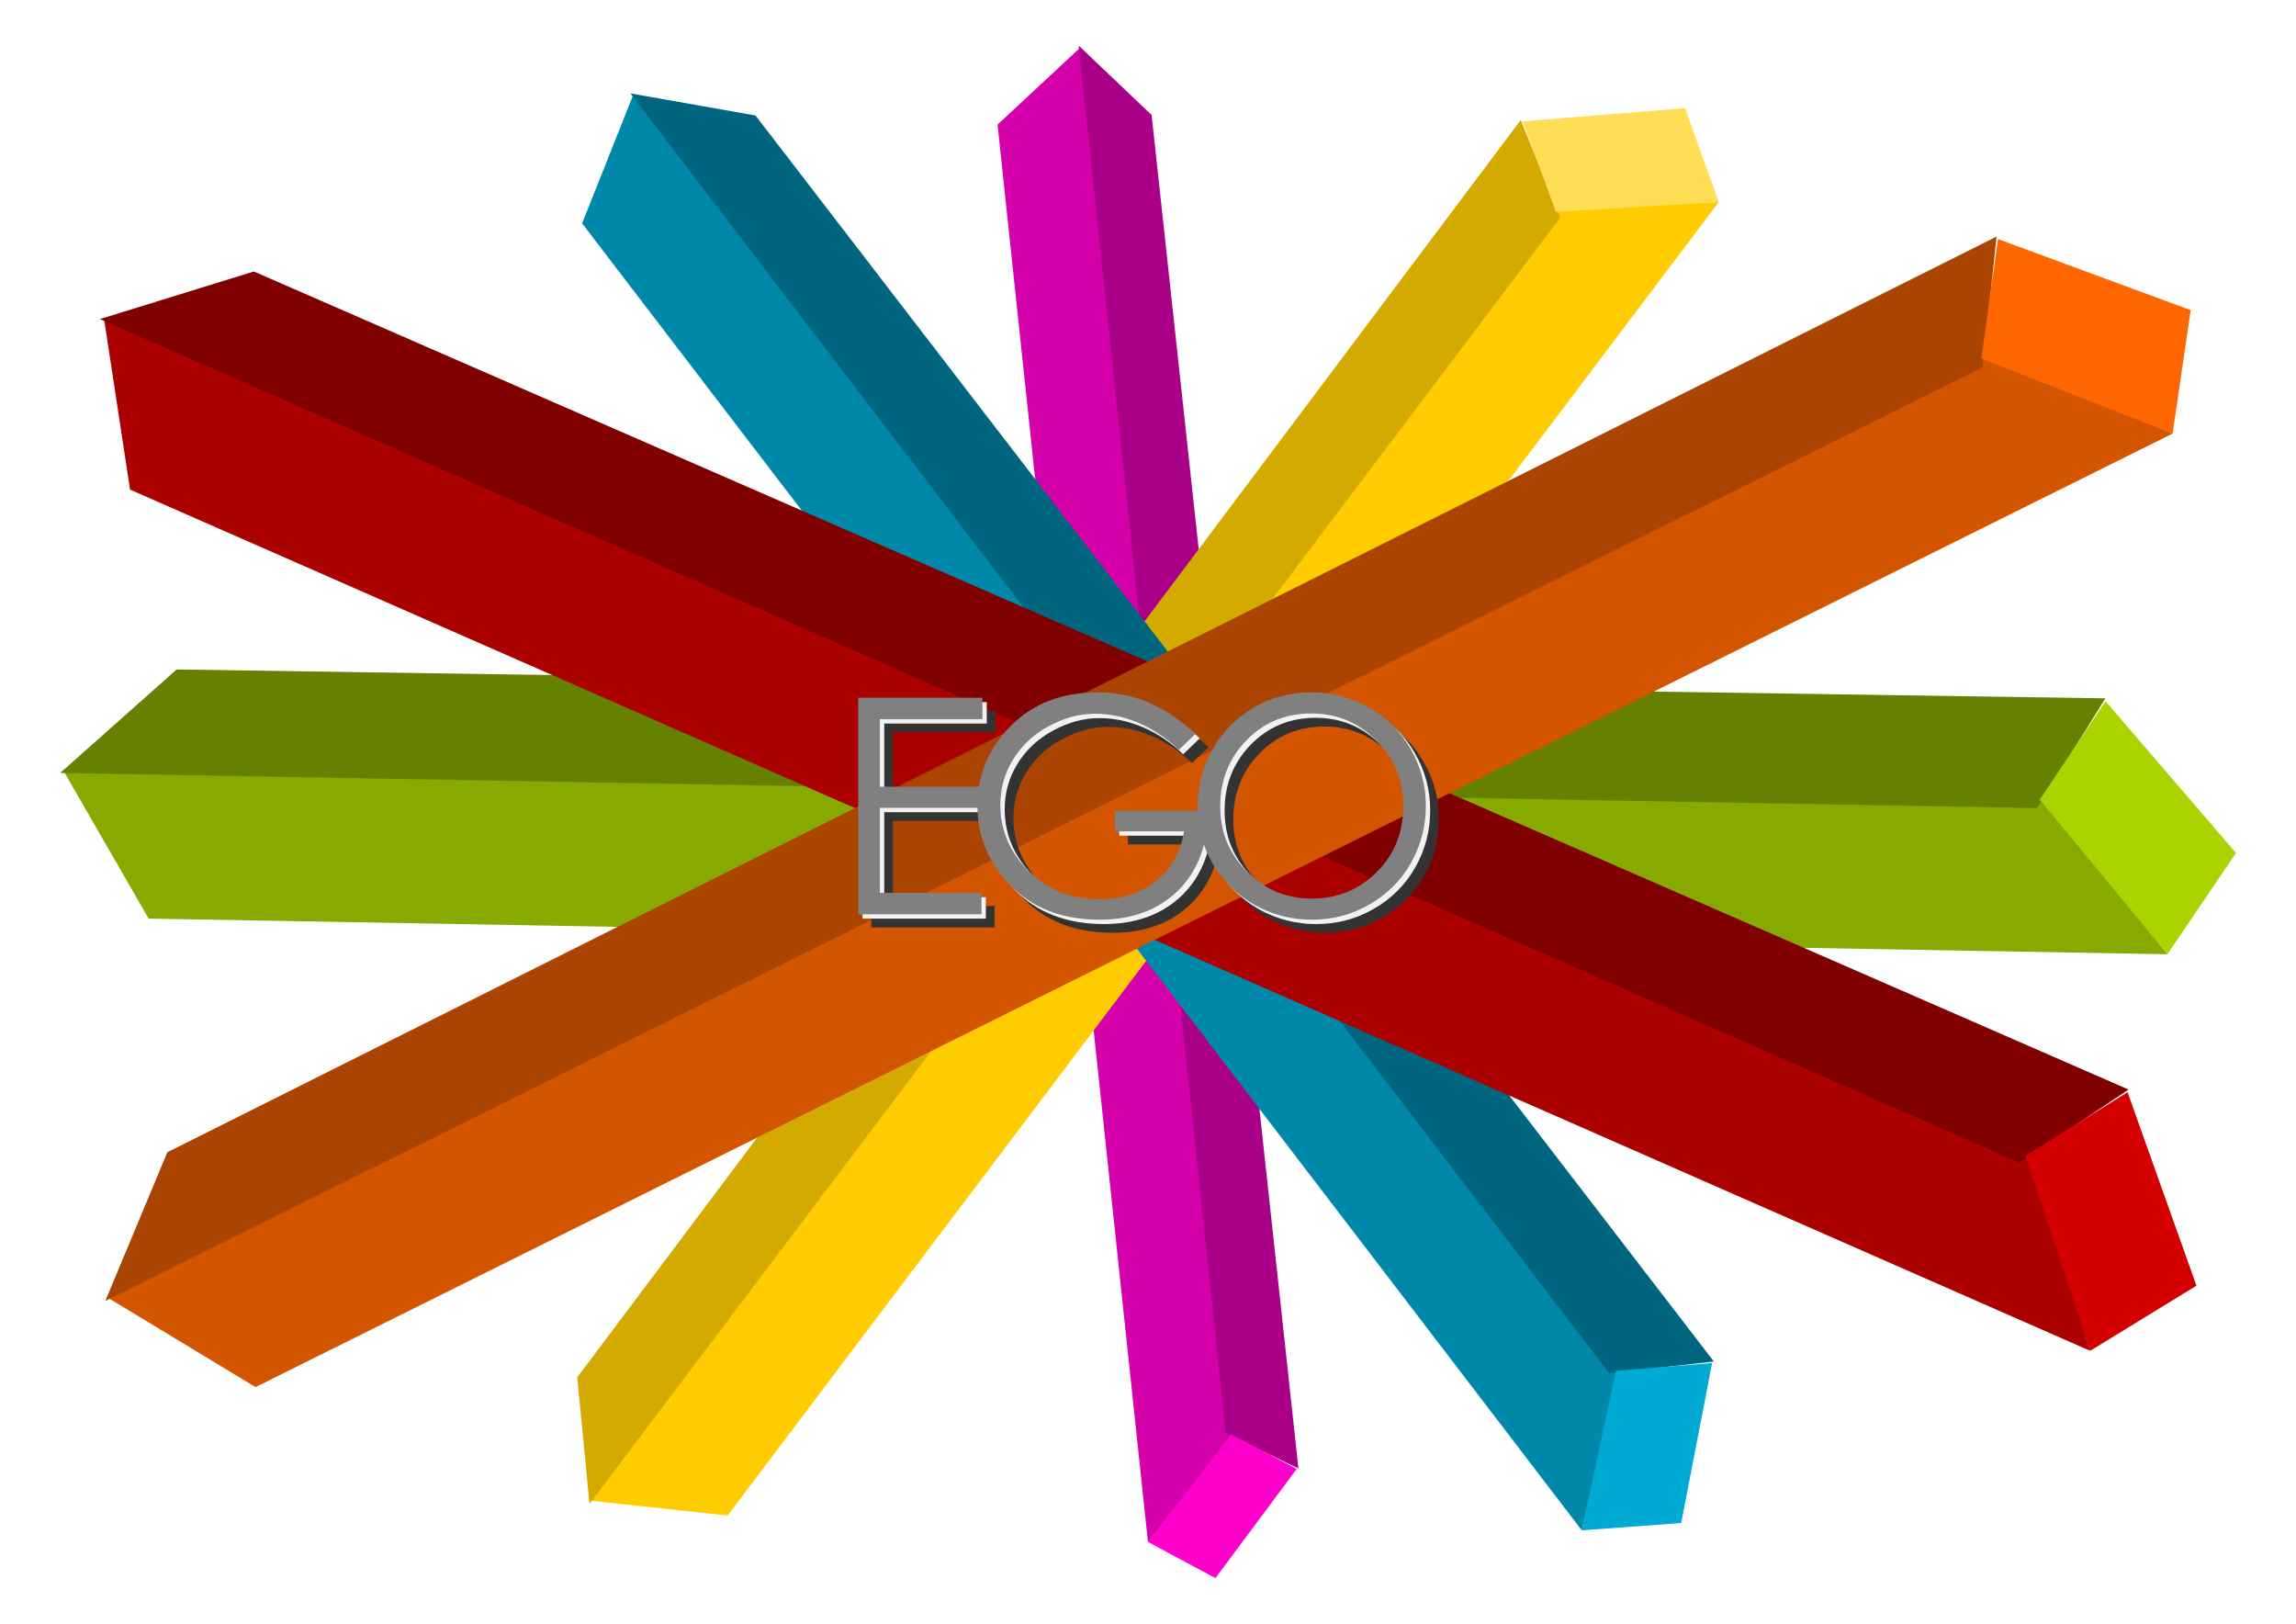 <?xml version="1.0" encoding="UTF-8" standalone="no"?>
<!-- Created with Inkscape (http://www.inkscape.org/) -->

<svg
   xmlns:dc="http://purl.org/dc/elements/1.1/"
   xmlns:cc="http://creativecommons.org/ns#"
   xmlns:rdf="http://www.w3.org/1999/02/22-rdf-syntax-ns#"
   xmlns:svg="http://www.w3.org/2000/svg"
   xmlns="http://www.w3.org/2000/svg"
   xmlns:sodipodi="http://sodipodi.sourceforge.net/DTD/sodipodi-0.dtd"
   xmlns:inkscape="http://www.inkscape.org/namespaces/inkscape"
   width="1052.362"
   height="744.094"
   id="svg2"
   version="1.1"
   inkscape:version="0.48+devel r9772"
   sodipodi:docname="New document 1">
  <defs
     id="defs4" />
  <sodipodi:namedview
     id="base"
     pagecolor="#ffffff"
     bordercolor="#666666"
     borderopacity="1.0"
     inkscape:pageopacity="0.0"
     inkscape:pageshadow="2"
     inkscape:zoom="0.87757673"
     inkscape:cx="526.18109"
     inkscape:cy="372.04724"
     inkscape:document-units="px"
     inkscape:current-layer="layer1"
     showgrid="false"
     inkscape:window-width="1440"
     inkscape:window-height="808"
     inkscape:window-x="0"
     inkscape:window-y="1"
     inkscape:window-maximized="1" />
  <g
     inkscape:label="Layer 1"
     inkscape:groupmode="layer"
     id="layer1"
     transform="translate(0,-308.268)">
    <g
       id="g3188"
       transform="translate(-19.819,7.561)">
      <path
         inkscape:connector-curvature="0"
         id="path3179"
         d="M 515.122,322.385 585.03,958.851 545.98,1007.328 477.045,357.804 z"
         style="fill:#d400aa;stroke:none" />
      <path
         sodipodi:nodetypes="ccccc"
         inkscape:connector-curvature="0"
         id="path3181"
         d="m 581.665,957.651 -67.438,-636.047 33.426,31.796 67.303,620.283 z"
         style="fill:#aa0088;stroke:none" />
      <path
         inkscape:connector-curvature="0"
         id="path3183"
         d="m 545.98,1007.328 30.927,16.576 37.261,-50.039 -30.032,-15.794 z"
         style="fill:#ff00cc;stroke:none" />
    </g>
    <g
       id="g3156"
       transform="translate(-24.894,-11.361)">
      <path
         inkscape:connector-curvature="0"
         id="path3147"
         d="M 294.874,1007.289 737.826,415.246 812.675,412.232 358.406,1014.138 z"
         style="fill:#ffcc00;stroke:none" />
      <path
         sodipodi:nodetypes="ccccc"
         inkscape:connector-curvature="0"
         id="path3149"
         d="M 739.986,419.429 295.079,1008.783 289.475,950.821 721.932,374.618 z"
         style="fill:#d4aa00;stroke:none" />
      <path
         inkscape:connector-curvature="0"
         id="path3151"
         d="m 812.675,412.232 -15.431,-43.019 -74.438,6.002 15.225,41.525 z"
         style="fill:#ffdd55;stroke:none" />
    </g>
    <g
       id="g3172"
       transform="translate(-25.212,-9.015)">
      <path
         style="fill:#0088aa;stroke:none"
         d="M 315.643,360.281 767.363,945.66 750.213,1018.581 292.022,419.655 z"
         id="path3163"
         inkscape:connector-curvature="0" />
      <path
         style="fill:#006680;stroke:none"
         d="M 762.755,946.621 314.149,360.079 371.493,370.209 810.765,941.233 z"
         id="path3165"
         inkscape:connector-curvature="0"
         sodipodi:nodetypes="ccccc" />
      <path
         style="fill:#00aad4;stroke:none"
         d="m 750.213,1018.581 45.581,-3.341 14.161,-73.325 -44.086,3.543 z"
         id="path3167"
         inkscape:connector-curvature="0" />
    </g>
    <g
       id="g3140"
       transform="matrix(0.943,0,0,1,42.746,1.344)">
      <path
         style="fill:#88aa00;stroke:none"
         d="M -14.653,659.861 947.51,672.083 1008.129,744.226 26.913,727.89 z"
         id="path3131"
         inkscape:connector-curvature="0" />
      <path
         style="fill:#668000;stroke:none"
         d="M 944.773,677.248 -16.065,661.144 40.544,613.717 978.007,626.958 z"
         id="path3133"
         inkscape:connector-curvature="0"
         sodipodi:nodetypes="ccccc" />
      <path
         style="fill:#aad400;stroke:none"
         d="m 1008.129,744.226 33.364,-46.392 -63.443,-69.577 -31.953,45.108 z"
         id="path3135"
         inkscape:connector-curvature="0" />
    </g>
    <g
       id="g3108"
       transform="matrix(1,0.433,-0.406,1.066,211.097,-49.19)">
      <path
         inkscape:connector-curvature="0"
         id="path3094"
         d="m 24.126,462.1 882.895,1.139 53.428,62.673 -900.26,-4.558 z"
         style="fill:#aa0000;stroke:none" />
      <path
         sodipodi:nodetypes="ccccc"
         inkscape:connector-curvature="0"
         id="path3096"
         d="m 904.35,467.798 -881.56,-4.558 53.428,-42.162 860.189,2.279 z"
         style="fill:#800000;stroke:none" />
      <path
         inkscape:connector-curvature="0"
         id="path3098"
         d="m 960.449,525.912 32.057,-41.022 -56.099,-60.394 -30.721,39.883 z"
         style="fill:#d40000;stroke:none" />
    </g>
    <g
       id="g3124"
       transform="translate(14.999,-3.191)">
      <path
         style="fill:#d45500;stroke:none"
         d="M 33.93,905.858 893.806,473.977 980.822,510.136 102.137,947.131 z"
         id="path3115"
         inkscape:connector-curvature="0" />
      <path
         style="fill:#aa4400;stroke:none"
         d="M 893.753,479.823 33.267,907.647 61.704,839.491 900.119,419.881 z"
         id="path3117"
         inkscape:connector-curvature="0"
         sodipodi:nodetypes="ccccc" />
      <path
         style="fill:#ff6600;stroke:none"
         d="m 980.822,510.136 8.276,-56.541 -88.342,-32.581 -7.613,54.752 z"
         id="path3119"
         inkscape:connector-curvature="0" />
    </g>
    <g
       id="g3209"
       transform="translate(-3,-3)">
      <g
         style="fill:#333333"
         transform="matrix(1.226,0,0,1.226,-117.563,-147.421)"
         id="g3201">
        <path
           inkscape:connector-curvature="0"
           id="path3203"
           style="font-size:112.714px;font-style:normal;font-variant:normal;font-weight:bold;font-stretch:normal;text-align:start;line-height:125%;letter-spacing:0px;word-spacing:0px;writing-mode:lr-tb;text-anchor:start;fill:#333333;fill-opacity:1;stroke:none;font-family:STHeiti;-inkscape-font-specification:STHeiti Bold"
           d="m 424.07,639.851 46.438,0 0,8.003 -38.323,0 0,25.248 37.985,0 0,7.89 -37.985,0 0,31.785 37.985,0 0,8.003 -46.1,0 0,-80.929" />
        <path
           inkscape:connector-curvature="0"
           id="path3205"
           style="font-size:112.714px;font-style:normal;font-variant:normal;font-weight:bold;font-stretch:normal;text-align:start;line-height:125%;letter-spacing:0px;word-spacing:0px;writing-mode:lr-tb;text-anchor:start;fill:#333333;fill-opacity:1;stroke:none;font-family:STHeiti;-inkscape-font-specification:STHeiti Bold"
           d="m 550.136,653.376 -6.199,5.974 c -4.509,-4.358 -9.468,-7.702 -14.878,-10.032 -5.335,-2.329 -10.858,-3.494 -16.569,-3.494 -5.711,8e-5 -11.422,1.541 -17.133,4.621 -5.711,3.081 -10.182,7.251 -13.413,12.511 -3.156,5.185 -4.734,10.821 -4.734,16.907 -2e-5,9.468 3.532,17.734 10.595,24.797 7.139,6.988 16.043,10.482 26.713,10.482 8.115,10e-6 15.066,-2.254 20.852,-6.763 5.861,-4.584 9.355,-10.783 10.482,-18.598 l -25.812,0 0,-7.777 34.941,0 c -0.226,12.849 -4.058,22.881 -11.497,30.095 -7.439,7.139 -17.17,10.708 -29.193,10.708 -13.826,0 -24.91,-4.246 -33.251,-12.737 -8.266,-8.491 -12.399,-18.448 -12.399,-29.869 -2e-5,-11.497 4.133,-21.416 12.399,-29.757 8.266,-8.416 19.124,-12.624 32.574,-12.624 13.45,9e-5 25.624,5.185 36.519,15.555" />
        <path
           inkscape:connector-curvature="0"
           id="path3207"
           style="font-size:112.714px;font-style:normal;font-variant:normal;font-weight:bold;font-stretch:normal;text-align:start;line-height:125%;letter-spacing:0px;word-spacing:0px;writing-mode:lr-tb;text-anchor:start;fill:#333333;fill-opacity:1;stroke:none;font-family:STHeiti;-inkscape-font-specification:STHeiti Bold"
           d="m 550.968,680.653 c -10e-6,-7.815 1.879,-15.029 5.636,-21.641 3.757,-6.612 8.904,-11.797 15.442,-15.555 6.537,-3.757 13.638,-5.636 21.303,-5.636 7.74,9e-5 14.916,1.879 21.528,5.636 6.688,3.682 11.91,8.829 15.667,15.442 3.832,6.537 5.748,13.676 5.748,21.416 -9e-5,7.665 -1.879,14.803 -5.636,21.416 -3.757,6.537 -8.942,11.685 -15.555,15.442 -6.537,3.757 -13.676,5.636 -21.416,5.636 -7.665,0 -14.803,-1.841 -21.416,-5.523 -6.613,-3.757 -11.835,-8.904 -15.667,-15.442 -3.757,-6.537 -5.636,-13.601 -5.636,-21.19 m 76.871,-0.338 c -8e-5,-9.693 -3.381,-17.884 -10.144,-24.572 -6.688,-6.688 -14.766,-10.031 -24.234,-10.032 -9.693,8e-5 -17.809,3.382 -24.346,10.144 -6.462,6.688 -9.693,14.878 -9.693,24.572 -10e-6,9.618 3.344,17.771 10.032,24.459 6.688,6.688 14.766,10.032 24.234,10.032 9.468,10e-6 17.508,-3.269 24.121,-9.806 6.688,-6.537 10.031,-14.803 10.032,-24.797" />
      </g>
      <g
         id="g3193"
         transform="matrix(1.226,0,0,1.226,-121.563,-151.421)"
         style="fill:#f2f2f2">
        <path
           d="m 424.07,639.851 46.438,0 0,8.003 -38.323,0 0,25.248 37.985,0 0,7.89 -37.985,0 0,31.785 37.985,0 0,8.003 -46.1,0 0,-80.929"
           style="font-size:112.714px;font-style:normal;font-variant:normal;font-weight:bold;font-stretch:normal;text-align:start;line-height:125%;letter-spacing:0px;word-spacing:0px;writing-mode:lr-tb;text-anchor:start;fill:#f2f2f2;fill-opacity:1;stroke:none;font-family:STHeiti;-inkscape-font-specification:STHeiti Bold"
           id="path3195"
           inkscape:connector-curvature="0" />
        <path
           d="m 550.136,653.376 -6.199,5.974 c -4.509,-4.358 -9.468,-7.702 -14.878,-10.032 -5.335,-2.329 -10.858,-3.494 -16.569,-3.494 -5.711,8e-5 -11.422,1.541 -17.133,4.621 -5.711,3.081 -10.182,7.251 -13.413,12.511 -3.156,5.185 -4.734,10.821 -4.734,16.907 -2e-5,9.468 3.532,17.734 10.595,24.797 7.139,6.988 16.043,10.482 26.713,10.482 8.115,10e-6 15.066,-2.254 20.852,-6.763 5.861,-4.584 9.355,-10.783 10.482,-18.598 l -25.812,0 0,-7.777 34.941,0 c -0.226,12.849 -4.058,22.881 -11.497,30.095 -7.439,7.139 -17.17,10.708 -29.193,10.708 -13.826,0 -24.91,-4.246 -33.251,-12.737 -8.266,-8.491 -12.399,-18.448 -12.399,-29.869 -2e-5,-11.497 4.133,-21.416 12.399,-29.757 8.266,-8.416 19.124,-12.624 32.574,-12.624 13.45,9e-5 25.624,5.185 36.519,15.555"
           style="font-size:112.714px;font-style:normal;font-variant:normal;font-weight:bold;font-stretch:normal;text-align:start;line-height:125%;letter-spacing:0px;word-spacing:0px;writing-mode:lr-tb;text-anchor:start;fill:#f2f2f2;fill-opacity:1;stroke:none;font-family:STHeiti;-inkscape-font-specification:STHeiti Bold"
           id="path3197"
           inkscape:connector-curvature="0" />
        <path
           d="m 550.968,680.653 c -10e-6,-7.815 1.879,-15.029 5.636,-21.641 3.757,-6.612 8.904,-11.797 15.442,-15.555 6.537,-3.757 13.638,-5.636 21.303,-5.636 7.74,9e-5 14.916,1.879 21.528,5.636 6.688,3.682 11.91,8.829 15.667,15.442 3.832,6.537 5.748,13.676 5.748,21.416 -9e-5,7.665 -1.879,14.803 -5.636,21.416 -3.757,6.537 -8.942,11.685 -15.555,15.442 -6.537,3.757 -13.676,5.636 -21.416,5.636 -7.665,0 -14.803,-1.841 -21.416,-5.523 -6.613,-3.757 -11.835,-8.904 -15.667,-15.442 -3.757,-6.537 -5.636,-13.601 -5.636,-21.19 m 76.871,-0.338 c -8e-5,-9.693 -3.381,-17.884 -10.144,-24.572 -6.688,-6.688 -14.766,-10.031 -24.234,-10.032 -9.693,8e-5 -17.809,3.382 -24.346,10.144 -6.462,6.688 -9.693,14.878 -9.693,24.572 -10e-6,9.618 3.344,17.771 10.032,24.459 6.688,6.688 14.766,10.032 24.234,10.032 9.468,10e-6 17.508,-3.269 24.121,-9.806 6.688,-6.537 10.031,-14.803 10.032,-24.797"
           style="font-size:112.714px;font-style:normal;font-variant:normal;font-weight:bold;font-stretch:normal;text-align:start;line-height:125%;letter-spacing:0px;word-spacing:0px;writing-mode:lr-tb;text-anchor:start;fill:#f2f2f2;fill-opacity:1;stroke:none;font-family:STHeiti;-inkscape-font-specification:STHeiti Bold"
           id="path3199"
           inkscape:connector-curvature="0" />
      </g>
      <g
         style="fill:#808080"
         transform="matrix(1.226,0,0,1.226,-123.563,-153.421)"
         id="g3083">
        <path
           inkscape:connector-curvature="0"
           id="path3074"
           style="font-size:112.714px;font-style:normal;font-variant:normal;font-weight:bold;font-stretch:normal;text-align:start;line-height:125%;letter-spacing:0px;word-spacing:0px;writing-mode:lr-tb;text-anchor:start;fill:#808080;fill-opacity:1;stroke:none;font-family:STHeiti;-inkscape-font-specification:STHeiti Bold"
           d="m 424.07,639.851 46.438,0 0,8.003 -38.323,0 0,25.248 37.985,0 0,7.89 -37.985,0 0,31.785 37.985,0 0,8.003 -46.1,0 0,-80.929" />
        <path
           inkscape:connector-curvature="0"
           id="path3076"
           style="font-size:112.714px;font-style:normal;font-variant:normal;font-weight:bold;font-stretch:normal;text-align:start;line-height:125%;letter-spacing:0px;word-spacing:0px;writing-mode:lr-tb;text-anchor:start;fill:#808080;fill-opacity:1;stroke:none;font-family:STHeiti;-inkscape-font-specification:STHeiti Bold"
           d="m 550.136,653.376 -6.199,5.974 c -4.509,-4.358 -9.468,-7.702 -14.878,-10.032 -5.335,-2.329 -10.858,-3.494 -16.569,-3.494 -5.711,8e-5 -11.422,1.541 -17.133,4.621 -5.711,3.081 -10.182,7.251 -13.413,12.511 -3.156,5.185 -4.734,10.821 -4.734,16.907 -2e-5,9.468 3.532,17.734 10.595,24.797 7.139,6.988 16.043,10.482 26.713,10.482 8.115,10e-6 15.066,-2.254 20.852,-6.763 5.861,-4.584 9.355,-10.783 10.482,-18.598 l -25.812,0 0,-7.777 34.941,0 c -0.226,12.849 -4.058,22.881 -11.497,30.095 -7.439,7.139 -17.17,10.708 -29.193,10.708 -13.826,0 -24.91,-4.246 -33.251,-12.737 -8.266,-8.491 -12.399,-18.448 -12.399,-29.869 -2e-5,-11.497 4.133,-21.416 12.399,-29.757 8.266,-8.416 19.124,-12.624 32.574,-12.624 13.45,9e-5 25.624,5.185 36.519,15.555" />
        <path
           inkscape:connector-curvature="0"
           id="path3078"
           style="font-size:112.714px;font-style:normal;font-variant:normal;font-weight:bold;font-stretch:normal;text-align:start;line-height:125%;letter-spacing:0px;word-spacing:0px;writing-mode:lr-tb;text-anchor:start;fill:#808080;fill-opacity:1;stroke:none;font-family:STHeiti;-inkscape-font-specification:STHeiti Bold"
           d="m 550.968,680.653 c -10e-6,-7.815 1.879,-15.029 5.636,-21.641 3.757,-6.612 8.904,-11.797 15.442,-15.555 6.537,-3.757 13.638,-5.636 21.303,-5.636 7.74,9e-5 14.916,1.879 21.528,5.636 6.688,3.682 11.91,8.829 15.667,15.442 3.832,6.537 5.748,13.676 5.748,21.416 -9e-5,7.665 -1.879,14.803 -5.636,21.416 -3.757,6.537 -8.942,11.685 -15.555,15.442 -6.537,3.757 -13.676,5.636 -21.416,5.636 -7.665,0 -14.803,-1.841 -21.416,-5.523 -6.613,-3.757 -11.835,-8.904 -15.667,-15.442 -3.757,-6.537 -5.636,-13.601 -5.636,-21.19 m 76.871,-0.338 c -8e-5,-9.693 -3.381,-17.884 -10.144,-24.572 -6.688,-6.688 -14.766,-10.031 -24.234,-10.032 -9.693,8e-5 -17.809,3.382 -24.346,10.144 -6.462,6.688 -9.693,14.878 -9.693,24.572 -10e-6,9.618 3.344,17.771 10.032,24.459 6.688,6.688 14.766,10.032 24.234,10.032 9.468,10e-6 17.508,-3.269 24.121,-9.806 6.688,-6.537 10.031,-14.803 10.032,-24.797" />
      </g>
    </g>
  </g>
</svg>
